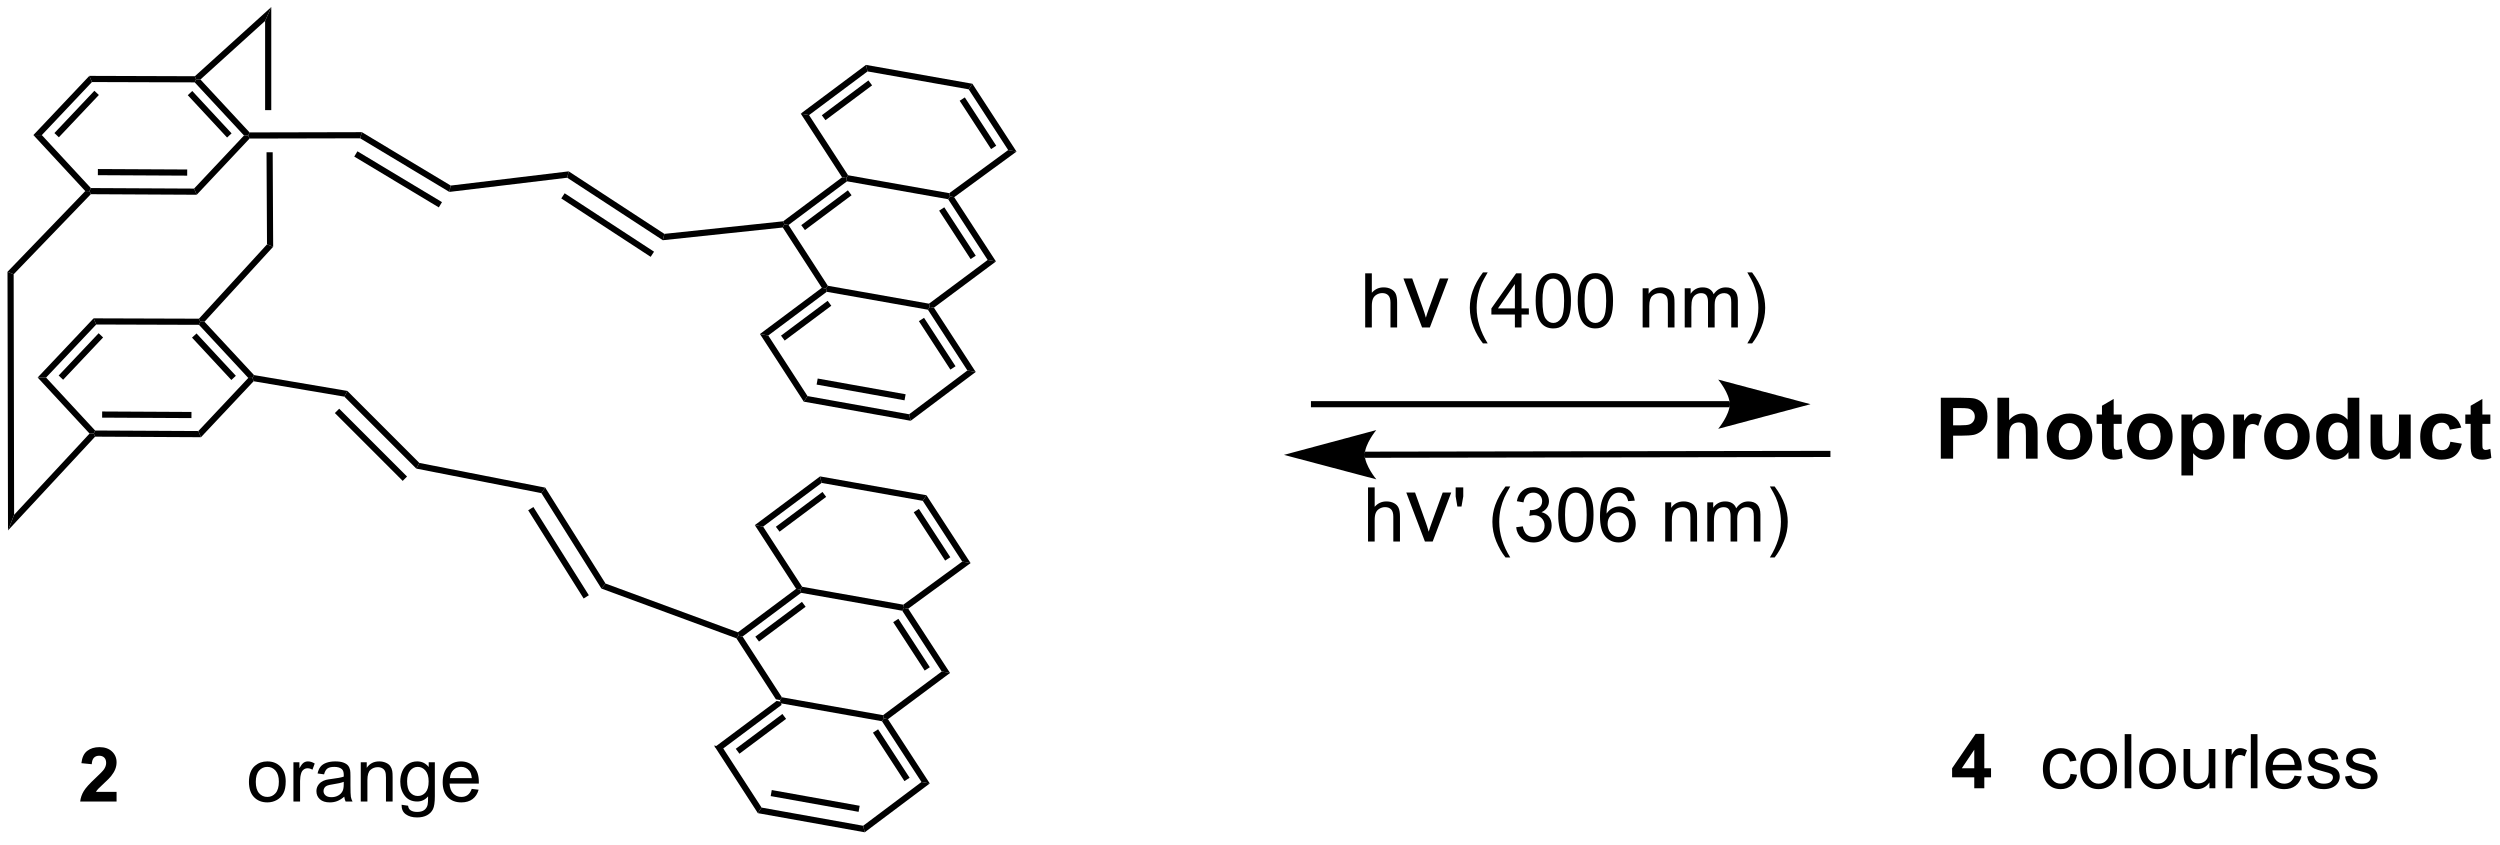 <?xml version="1.0" encoding="UTF-8"?>
<!DOCTYPE svg PUBLIC '-//W3C//DTD SVG 1.0//EN'
          'http://www.w3.org/TR/2001/REC-SVG-20010904/DTD/svg10.dtd'>
<svg stroke-dasharray="none" shape-rendering="auto" xmlns="http://www.w3.org/2000/svg" font-family="'Dialog'" text-rendering="auto" width="435" fill-opacity="1" color-interpolation="auto" color-rendering="auto" preserveAspectRatio="xMidYMid meet" font-size="12px" viewBox="0 0 435 147" fill="black" xmlns:xlink="http://www.w3.org/1999/xlink" stroke="black" image-rendering="auto" stroke-miterlimit="10" stroke-linecap="square" stroke-linejoin="miter" font-style="normal" stroke-width="1" height="147" stroke-dashoffset="0" font-weight="normal" stroke-opacity="1"
><!--Generated by the Batik Graphics2D SVG Generator--><defs id="genericDefs"
  /><g
  ><defs id="defs1"
    ><clipPath clipPathUnits="userSpaceOnUse" id="clipPath1"
      ><path d="M0.236 0.236 L326.485 0.236 L326.485 109.966 L0.236 109.966 L0.236 0.236 Z"
      /></clipPath
      ><clipPath clipPathUnits="userSpaceOnUse" id="clipPath2"
      ><path d="M58.637 222.979 L58.637 329.658 L375.814 329.658 L375.814 222.979 Z"
      /></clipPath
    ></defs
    ><g transform="scale(1.333,1.333) translate(-0.236,-0.236) matrix(1.029,0,0,1.029,-60.078,-229.12)"
    ><path d="M157.129 311.808 L157.655 311.903 L157.754 312.317 L150.33 317.861 L149.277 317.673 ZM157.865 313.46 L151.948 317.88 L152.415 318.505 L158.333 314.086 Z" stroke="none" clip-path="url(#clipPath2)"
    /></g
    ><g transform="matrix(1.371,0,0,1.371,-80.419,-305.808)"
    ><path d="M149.277 317.673 L150.33 317.861 L155.313 325.548 L154.842 326.257 Z" stroke="none" clip-path="url(#clipPath2)"
    /></g
    ><g transform="matrix(1.371,0,0,1.371,-80.419,-305.808)"
    ><path d="M154.842 326.257 L155.313 325.548 L168.207 327.856 L168.404 328.685 ZM156.468 324.091 L167.626 326.089 L167.764 325.32 L156.605 323.322 Z" stroke="none" clip-path="url(#clipPath2)"
    /></g
    ><g transform="matrix(1.371,0,0,1.371,-80.419,-305.808)"
    ><path d="M168.404 328.685 L168.207 327.856 L175.606 322.301 L176.659 322.488 Z" stroke="none" clip-path="url(#clipPath2)"
    /></g
    ><g transform="matrix(1.371,0,0,1.371,-80.419,-305.808)"
    ><path d="M176.659 322.488 L175.606 322.301 L170.593 314.59 L170.828 314.235 L171.355 314.329 ZM174.099 321.764 L170.101 315.615 L169.446 316.04 L173.444 322.19 Z" stroke="none" clip-path="url(#clipPath2)"
    /></g
    ><g transform="matrix(1.371,0,0,1.371,-80.419,-305.808)"
    ><path d="M170.73 313.821 L170.828 314.235 L170.593 314.59 L157.754 312.317 L157.655 311.903 L157.891 311.548 Z" stroke="none" clip-path="url(#clipPath2)"
    /></g
    ><g transform="matrix(1.371,0,0,1.371,-80.419,-305.808)"
    ><path d="M159.699 297.785 L160.226 297.879 L160.324 298.293 L152.9 303.838 L152.374 303.743 L152.31 303.303 ZM160.436 299.436 L154.517 303.856 L154.985 304.482 L160.904 300.062 Z" stroke="none" clip-path="url(#clipPath2)"
    /></g
    ><g transform="matrix(1.371,0,0,1.371,-80.419,-305.808)"
    ><path d="M152.117 304.065 L152.374 303.743 L152.9 303.838 L157.891 311.548 L157.655 311.903 L157.129 311.808 Z" stroke="none" clip-path="url(#clipPath2)"
    /></g
    ><g transform="matrix(1.371,0,0,1.371,-80.419,-305.808)"
    ><path d="M171.355 314.329 L170.828 314.235 L170.73 313.821 L178.176 308.276 L179.23 308.465 Z" stroke="none" clip-path="url(#clipPath2)"
    /></g
    ><g transform="matrix(1.371,0,0,1.371,-80.419,-305.808)"
    ><path d="M179.23 308.465 L178.176 308.276 L173.163 300.566 L173.398 300.211 L173.927 300.308 ZM176.666 307.734 L172.672 301.591 L172.017 302.017 L176.011 308.16 Z" stroke="none" clip-path="url(#clipPath2)"
    /></g
    ><g transform="matrix(1.371,0,0,1.371,-80.419,-305.808)"
    ><path d="M173.302 299.798 L173.398 300.211 L173.163 300.566 L160.324 298.293 L160.226 297.879 L160.461 297.524 Z" stroke="none" clip-path="url(#clipPath2)"
    /></g
    ><g transform="matrix(1.371,0,0,1.371,-80.419,-305.808)"
    ><path d="M162.734 283.518 L162.931 284.346 L155.507 289.89 L154.454 289.702 ZM163.043 285.489 L157.126 289.908 L157.593 290.534 L163.51 286.115 Z" stroke="none" clip-path="url(#clipPath2)"
    /></g
    ><g transform="matrix(1.371,0,0,1.371,-80.419,-305.808)"
    ><path d="M154.454 289.702 L155.507 289.89 L160.461 297.524 L160.226 297.879 L159.699 297.785 Z" stroke="none" clip-path="url(#clipPath2)"
    /></g
    ><g transform="matrix(1.371,0,0,1.371,-80.419,-305.808)"
    ><path d="M173.927 300.308 L173.398 300.211 L173.302 299.798 L180.781 294.327 L181.839 294.521 Z" stroke="none" clip-path="url(#clipPath2)"
    /></g
    ><g transform="matrix(1.371,0,0,1.371,-80.419,-305.808)"
    ><path d="M181.839 294.521 L180.781 294.327 L175.77 286.62 L176.24 285.909 ZM179.265 293.776 L175.278 287.644 L174.623 288.07 L178.61 294.202 Z" stroke="none" clip-path="url(#clipPath2)"
    /></g
    ><g transform="matrix(1.371,0,0,1.371,-80.419,-305.808)"
    ><path d="M176.24 285.909 L175.77 286.62 L162.931 284.346 L162.734 283.518 Z" stroke="none" clip-path="url(#clipPath2)"
    /></g
    ><g transform="matrix(1.371,0,0,1.371,-80.419,-305.808)"
    ><path d="M162.958 259.582 L163.485 259.676 L163.583 260.09 L156.16 265.634 L155.106 265.446 ZM163.695 261.233 L157.777 265.653 L158.245 266.279 L164.163 261.859 Z" stroke="none" clip-path="url(#clipPath2)"
    /></g
    ><g transform="matrix(1.371,0,0,1.371,-80.419,-305.808)"
    ><path d="M155.106 265.446 L156.16 265.634 L161.143 273.321 L160.671 274.03 Z" stroke="none" clip-path="url(#clipPath2)"
    /></g
    ><g transform="matrix(1.371,0,0,1.371,-80.419,-305.808)"
    ><path d="M160.671 274.03 L161.143 273.321 L174.037 275.63 L174.234 276.459 ZM162.297 271.864 L173.456 273.862 L173.594 273.093 L162.435 271.095 Z" stroke="none" clip-path="url(#clipPath2)"
    /></g
    ><g transform="matrix(1.371,0,0,1.371,-80.419,-305.808)"
    ><path d="M174.234 276.459 L174.037 275.63 L181.436 270.074 L182.489 270.261 Z" stroke="none" clip-path="url(#clipPath2)"
    /></g
    ><g transform="matrix(1.371,0,0,1.371,-80.419,-305.808)"
    ><path d="M182.489 270.261 L181.436 270.074 L176.423 262.363 L176.657 262.008 L177.185 262.103 ZM179.929 269.537 L175.931 263.388 L175.276 263.813 L179.274 269.963 Z" stroke="none" clip-path="url(#clipPath2)"
    /></g
    ><g transform="matrix(1.371,0,0,1.371,-80.419,-305.808)"
    ><path d="M176.56 261.594 L176.657 262.008 L176.423 262.363 L163.583 260.09 L163.485 259.676 L163.72 259.321 Z" stroke="none" clip-path="url(#clipPath2)"
    /></g
    ><g transform="matrix(1.371,0,0,1.371,-80.419,-305.808)"
    ><path d="M165.529 245.558 L166.055 245.652 L166.154 246.066 L158.73 251.611 L158.204 251.516 L158.056 251.139 ZM166.266 247.209 L160.347 251.63 L160.815 252.256 L166.733 247.835 Z" stroke="none" clip-path="url(#clipPath2)"
    /></g
    ><g transform="matrix(1.371,0,0,1.371,-80.419,-305.808)"
    ><path d="M158.006 251.93 L158.204 251.516 L158.73 251.611 L163.72 259.321 L163.485 259.676 L162.958 259.582 Z" stroke="none" clip-path="url(#clipPath2)"
    /></g
    ><g transform="matrix(1.371,0,0,1.371,-80.419,-305.808)"
    ><path d="M177.185 262.103 L176.657 262.008 L176.56 261.594 L184.005 256.049 L185.06 256.238 Z" stroke="none" clip-path="url(#clipPath2)"
    /></g
    ><g transform="matrix(1.371,0,0,1.371,-80.419,-305.808)"
    ><path d="M185.06 256.238 L184.005 256.049 L178.993 248.339 L179.228 247.984 L179.757 248.082 ZM182.496 255.508 L178.501 249.364 L177.846 249.79 L181.841 255.933 Z" stroke="none" clip-path="url(#clipPath2)"
    /></g
    ><g transform="matrix(1.371,0,0,1.371,-80.419,-305.808)"
    ><path d="M179.132 247.571 L179.228 247.984 L178.993 248.339 L166.154 246.066 L166.055 245.652 L166.291 245.297 Z" stroke="none" clip-path="url(#clipPath2)"
    /></g
    ><g transform="matrix(1.371,0,0,1.371,-80.419,-305.808)"
    ><path d="M168.564 231.291 L168.761 232.119 L161.337 237.664 L160.284 237.475 ZM168.872 233.262 L162.955 237.681 L163.423 238.308 L169.34 233.888 Z" stroke="none" clip-path="url(#clipPath2)"
    /></g
    ><g transform="matrix(1.371,0,0,1.371,-80.419,-305.808)"
    ><path d="M160.284 237.475 L161.337 237.664 L166.291 245.297 L166.055 245.652 L165.529 245.558 Z" stroke="none" clip-path="url(#clipPath2)"
    /></g
    ><g transform="matrix(1.371,0,0,1.371,-80.419,-305.808)"
    ><path d="M179.757 248.082 L179.228 247.984 L179.132 247.571 L186.61 242.1 L187.668 242.294 Z" stroke="none" clip-path="url(#clipPath2)"
    /></g
    ><g transform="matrix(1.371,0,0,1.371,-80.419,-305.808)"
    ><path d="M187.668 242.294 L186.61 242.1 L181.6 234.393 L182.07 233.683 ZM185.095 241.549 L181.108 235.417 L180.453 235.843 L184.44 241.975 Z" stroke="none" clip-path="url(#clipPath2)"
    /></g
    ><g transform="matrix(1.371,0,0,1.371,-80.419,-305.808)"
    ><path d="M182.07 233.683 L181.6 234.393 L168.761 232.119 L168.564 231.291 Z" stroke="none" clip-path="url(#clipPath2)"
    /></g
    ><g transform="matrix(1.371,0,0,1.371,-80.419,-305.808)"
    ><path d="M69.993 232.685 L70.329 233.468 L63.964 240.2 L62.894 240.195 ZM70.635 234.575 L65.561 239.942 L66.128 240.478 L71.203 235.111 Z" stroke="none" clip-path="url(#clipPath2)"
    /></g
    ><g transform="matrix(1.371,0,0,1.371,-80.419,-305.808)"
    ><path d="M62.894 240.195 L63.964 240.2 L70.188 246.921 L70.017 247.311 L69.48 247.305 Z" stroke="none" clip-path="url(#clipPath2)"
    /></g
    ><g transform="matrix(1.371,0,0,1.371,-80.419,-305.808)"
    ><path d="M70.182 247.702 L70.017 247.311 L70.188 246.921 L83.287 246.989 L83.624 247.772 ZM71.077 245.288 L82.413 245.347 L82.417 244.565 L71.081 244.507 Z" stroke="none" clip-path="url(#clipPath2)"
    /></g
    ><g transform="matrix(1.371,0,0,1.371,-80.419,-305.808)"
    ><path d="M83.624 247.772 L83.287 246.989 L89.626 240.25 L90.161 240.251 L90.33 240.641 Z" stroke="none" clip-path="url(#clipPath2)"
    /></g
    ><g transform="matrix(1.371,0,0,1.371,-80.419,-305.808)"
    ><path d="M90.331 239.86 L90.161 240.251 L89.626 240.25 L83.368 233.51 L83.539 233.12 L84.094 233.144 ZM88.05 239.978 L83.059 234.603 L82.486 235.135 L87.477 240.509 Z" stroke="none" clip-path="url(#clipPath2)"
    /></g
    ><g transform="matrix(1.371,0,0,1.371,-80.419,-305.808)"
    ><path d="M83.389 232.729 L83.539 233.12 L83.368 233.51 L70.329 233.468 L69.993 232.685 Z" stroke="none" clip-path="url(#clipPath2)"
    /></g
    ><g transform="matrix(1.371,0,0,1.371,-80.419,-305.808)"
    ><path d="M69.48 247.305 L70.017 247.311 L70.182 247.702 L60.391 257.864 L59.609 257.549 Z" stroke="none" clip-path="url(#clipPath2)"
    /></g
    ><g transform="matrix(1.371,0,0,1.371,-80.419,-305.808)"
    ><path d="M84.094 233.144 L83.539 233.12 L83.389 232.729 L93.085 223.951 L92.304 225.712 Z" stroke="none" clip-path="url(#clipPath2)"
    /></g
    ><g transform="matrix(1.371,0,0,1.371,-80.419,-305.808)"
    ><path d="M92.304 225.712 L93.085 223.951 L93.085 237.032 L92.304 237.032 Z" stroke="none" clip-path="url(#clipPath2)"
    /></g
    ><g transform="matrix(1.371,0,0,1.371,-80.419,-305.808)"
    ><path d="M70.534 263.456 L70.87 264.239 L64.504 270.972 L63.435 270.966 ZM71.176 265.346 L66.102 270.713 L66.669 271.25 L71.743 265.882 Z" stroke="none" clip-path="url(#clipPath2)"
    /></g
    ><g transform="matrix(1.371,0,0,1.371,-80.419,-305.808)"
    ><path d="M63.435 270.966 L64.504 270.972 L70.729 277.692 L70.558 278.082 L70.025 278.082 Z" stroke="none" clip-path="url(#clipPath2)"
    /></g
    ><g transform="matrix(1.371,0,0,1.371,-80.419,-305.808)"
    ><path d="M70.727 278.474 L70.558 278.082 L70.729 277.692 L83.828 277.76 L84.165 278.543 ZM71.618 276.059 L82.954 276.118 L82.958 275.337 L71.622 275.278 Z" stroke="none" clip-path="url(#clipPath2)"
    /></g
    ><g transform="matrix(1.371,0,0,1.371,-80.419,-305.808)"
    ><path d="M84.165 278.543 L83.828 277.76 L90.167 271.021 L90.702 271.022 L90.843 271.442 Z" stroke="none" clip-path="url(#clipPath2)"
    /></g
    ><g transform="matrix(1.371,0,0,1.371,-80.419,-305.808)"
    ><path d="M90.898 270.659 L90.702 271.022 L90.167 271.021 L83.909 264.281 L84.079 263.891 L84.611 263.889 ZM88.591 270.749 L83.6 265.375 L83.027 265.906 L88.018 271.281 Z" stroke="none" clip-path="url(#clipPath2)"
    /></g
    ><g transform="matrix(1.371,0,0,1.371,-80.419,-305.808)"
    ><path d="M83.908 263.5 L84.079 263.891 L83.909 264.281 L70.87 264.239 L70.534 263.456 Z" stroke="none" clip-path="url(#clipPath2)"
    /></g
    ><g transform="matrix(1.371,0,0,1.371,-80.419,-305.808)"
    ><path d="M59.672 290.372 L60.449 288.387 L70.025 278.082 L70.558 278.082 L70.727 278.474 Z" stroke="none" clip-path="url(#clipPath2)"
    /></g
    ><g transform="matrix(1.371,0,0,1.371,-80.419,-305.808)"
    ><path d="M84.611 263.889 L84.079 263.891 L83.908 263.5 L92.544 254.07 L93.326 254.372 Z" stroke="none" clip-path="url(#clipPath2)"
    /></g
    ><g transform="matrix(1.371,0,0,1.371,-80.419,-305.808)"
    ><path d="M59.609 257.549 L60.391 257.864 L60.449 288.387 L59.672 290.372 Z" stroke="none" clip-path="url(#clipPath2)"
    /></g
    ><g transform="matrix(1.371,0,0,1.371,-80.419,-305.808)"
    ><path d="M93.266 242.379 L92.484 242.383 L92.544 254.07 L93.326 254.372 L93.266 242.379 Z" stroke="none" clip-path="url(#clipPath2)"
    /></g
    ><g transform="matrix(1.371,0,0,1.371,-80.419,-305.808)"
    ><path d="M90.33 240.641 L90.161 240.251 L90.331 239.86 L104.582 239.827 L104.366 240.608 Z" stroke="none" clip-path="url(#clipPath2)"
    /></g
    ><g transform="matrix(1.371,0,0,1.371,-80.419,-305.808)"
    ><path d="M90.843 271.442 L90.702 271.022 L90.898 270.659 L102.739 272.668 L102.363 273.396 Z" stroke="none" clip-path="url(#clipPath2)"
    /></g
    ><g transform="matrix(1.371,0,0,1.371,-80.419,-305.808)"
    ><path d="M104.366 240.608 L104.582 239.827 L115.859 246.605 L115.687 247.413 ZM103.617 242.927 L114.349 249.377 L114.752 248.708 L104.02 242.257 Z" stroke="none" clip-path="url(#clipPath2)"
    /></g
    ><g transform="matrix(1.371,0,0,1.371,-80.419,-305.808)"
    ><path d="M102.363 273.396 L102.739 272.668 L111.878 281.807 L111.494 282.528 ZM101.155 275.477 L109.766 284.088 L110.318 283.535 L101.707 274.925 Z" stroke="none" clip-path="url(#clipPath2)"
    /></g
    ><g transform="matrix(1.371,0,0,1.371,-80.419,-305.808)"
    ><path d="M115.687 247.413 L115.859 246.605 L130.833 244.801 L130.643 245.611 Z" stroke="none" clip-path="url(#clipPath2)"
    /></g
    ><g transform="matrix(1.371,0,0,1.371,-80.419,-305.808)"
    ><path d="M111.494 282.528 L111.878 281.807 L127.854 284.942 L127.372 285.643 Z" stroke="none" clip-path="url(#clipPath2)"
    /></g
    ><g transform="matrix(1.371,0,0,1.371,-80.419,-305.808)"
    ><path d="M130.643 245.611 L130.833 244.801 L142.975 252.736 L142.781 253.542 ZM129.892 248.238 L141.237 255.651 L141.664 254.997 L130.32 247.584 Z" stroke="none" clip-path="url(#clipPath2)"
    /></g
    ><g transform="matrix(1.371,0,0,1.371,-80.419,-305.808)"
    ><path d="M127.372 285.643 L127.854 284.942 L135.505 297.112 L134.986 297.753 ZM125.691 287.818 L132.73 299.014 L133.391 298.599 L126.352 287.403 Z" stroke="none" clip-path="url(#clipPath2)"
    /></g
    ><g transform="matrix(1.371,0,0,1.371,-80.419,-305.808)"
    ><path d="M142.781 253.542 L142.975 252.736 L158.056 251.139 L158.204 251.516 L158.006 251.93 Z" stroke="none" clip-path="url(#clipPath2)"
    /></g
    ><g transform="matrix(1.371,0,0,1.371,-80.419,-305.808)"
    ><path d="M134.986 297.753 L135.505 297.112 L152.31 303.303 L152.374 303.743 L152.117 304.065 Z" stroke="none" clip-path="url(#clipPath2)"
    /></g
    ><g transform="matrix(1.371,0,0,1.371,-80.419,-305.808)"
    ><path d="M225.035 274.745 L278.182 274.745 L278.182 273.964 L225.035 273.964 ZM288.44 274.354 L276.721 277.479 C276.721 277.479 278.182 275.722 278.182 274.354 C278.182 272.986 276.721 271.229 276.721 271.229 Z" stroke="none" clip-path="url(#clipPath2)"
    /></g
    ><g transform="matrix(1.371,0,0,1.371,-80.419,-305.808)"
    ><path d="M290.964 280.274 L231.867 280.377 L231.868 281.158 L290.965 281.055 ZM221.609 280.785 L233.323 277.639 C233.323 277.639 231.865 279.399 231.867 280.767 C231.87 282.135 233.334 283.89 233.334 283.89 Z" stroke="none" clip-path="url(#clipPath2)"
    /></g
    ><g transform="matrix(1.371,0,0,1.371,-80.419,-305.808)"
    ><path d="M231.92 264.618 L231.92 257.746 L232.763 257.746 L232.763 260.212 Q233.354 259.527 234.254 259.527 Q234.807 259.527 235.213 259.746 Q235.623 259.962 235.798 260.346 Q235.973 260.731 235.973 261.462 L235.973 264.618 L235.129 264.618 L235.129 261.462 Q235.129 260.83 234.854 260.543 Q234.582 260.252 234.079 260.252 Q233.704 260.252 233.373 260.449 Q233.045 260.643 232.904 260.977 Q232.763 261.309 232.763 261.893 L232.763 264.618 L231.92 264.618 Z" stroke="none" clip-path="url(#clipPath2)"
    /></g
    ><g transform="matrix(1.371,0,0,1.371,-80.419,-305.808)"
    ><path d="M239.14 264.618 L236.773 258.395 L237.886 258.395 L239.222 262.122 Q239.441 262.724 239.621 263.376 Q239.761 262.884 240.015 262.192 L241.398 258.395 L242.48 258.395 L240.125 264.618 L239.14 264.618 Z" stroke="none" clip-path="url(#clipPath2)"
    /></g
    ><g transform="matrix(1.371,0,0,1.371,-80.419,-305.808)"
    ><path d="M246.865 266.64 Q246.165 265.759 245.68 264.577 Q245.199 263.393 245.199 262.127 Q245.199 261.012 245.561 259.99 Q245.983 258.805 246.865 257.627 L247.468 257.627 Q246.902 258.602 246.718 259.021 Q246.433 259.668 246.268 260.371 Q246.068 261.246 246.068 262.134 Q246.068 264.387 247.468 266.64 L246.865 266.64 ZM250.918 264.618 L250.918 262.971 L247.936 262.971 L247.936 262.199 L251.074 257.746 L251.761 257.746 L251.761 262.199 L252.69 262.199 L252.69 262.971 L251.761 262.971 L251.761 264.618 L250.918 264.618 ZM250.918 262.199 L250.918 259.099 L248.768 262.199 L250.918 262.199 ZM253.554 261.227 Q253.554 260.009 253.804 259.268 Q254.054 258.524 254.547 258.121 Q255.044 257.718 255.794 257.718 Q256.347 257.718 256.763 257.94 Q257.182 258.162 257.454 258.584 Q257.726 259.002 257.879 259.606 Q258.035 260.205 258.035 261.227 Q258.035 262.437 257.785 263.18 Q257.538 263.924 257.041 264.33 Q256.547 264.737 255.794 264.737 Q254.8 264.737 254.232 264.021 Q253.554 263.165 253.554 261.227 ZM254.419 261.227 Q254.419 262.921 254.816 263.481 Q255.213 264.04 255.794 264.04 Q256.375 264.04 256.769 263.477 Q257.166 262.915 257.166 261.227 Q257.166 259.531 256.769 258.974 Q256.375 258.415 255.785 258.415 Q255.204 258.415 254.857 258.909 Q254.419 259.537 254.419 261.227 ZM258.893 261.227 Q258.893 260.009 259.143 259.268 Q259.393 258.524 259.886 258.121 Q260.383 257.718 261.133 257.718 Q261.687 257.718 262.102 257.94 Q262.521 258.162 262.793 258.584 Q263.065 259.002 263.218 259.606 Q263.374 260.205 263.374 261.227 Q263.374 262.437 263.124 263.18 Q262.877 263.924 262.38 264.33 Q261.886 264.737 261.133 264.737 Q260.14 264.737 259.571 264.021 Q258.893 263.165 258.893 261.227 ZM259.758 261.227 Q259.758 262.921 260.155 263.481 Q260.552 264.04 261.133 264.04 Q261.715 264.04 262.108 263.477 Q262.505 262.915 262.505 261.227 Q262.505 259.531 262.108 258.974 Q261.715 258.415 261.124 258.415 Q260.543 258.415 260.196 258.909 Q259.758 259.537 259.758 261.227 ZM267.133 264.618 L267.133 259.64 L267.893 259.64 L267.893 260.346 Q268.44 259.527 269.477 259.527 Q269.927 259.527 270.302 259.69 Q270.68 259.849 270.868 260.112 Q271.055 260.374 271.13 260.737 Q271.177 260.971 271.177 261.555 L271.177 264.618 L270.333 264.618 L270.333 261.59 Q270.333 261.074 270.233 260.818 Q270.137 260.562 269.887 260.412 Q269.637 260.259 269.299 260.259 Q268.758 260.259 268.368 260.602 Q267.977 260.943 267.977 261.899 L267.977 264.618 L267.133 264.618 ZM272.472 264.618 L272.472 259.64 L273.226 259.64 L273.226 260.337 Q273.46 259.971 273.847 259.749 Q274.238 259.527 274.735 259.527 Q275.288 259.527 275.641 259.759 Q275.997 259.987 276.141 260.399 Q276.732 259.527 277.679 259.527 Q278.419 259.527 278.816 259.937 Q279.216 260.346 279.216 261.199 L279.216 264.618 L278.379 264.618 L278.379 261.481 Q278.379 260.974 278.294 260.752 Q278.213 260.531 277.997 260.396 Q277.782 260.259 277.491 260.259 Q276.966 260.259 276.619 260.609 Q276.272 260.955 276.272 261.724 L276.272 264.618 L275.429 264.618 L275.429 261.384 Q275.429 260.821 275.222 260.54 Q275.016 260.259 274.547 260.259 Q274.191 260.259 273.888 260.446 Q273.588 260.634 273.45 260.996 Q273.316 261.356 273.316 262.034 L273.316 264.618 L272.472 264.618 ZM281.022 266.64 L280.416 266.64 Q281.819 264.387 281.819 262.134 Q281.819 261.252 281.616 260.384 Q281.457 259.68 281.172 259.034 Q280.988 258.612 280.416 257.627 L281.022 257.627 Q281.904 258.805 282.325 259.99 Q282.685 261.012 282.685 262.127 Q282.685 263.393 282.2 264.577 Q281.716 265.759 281.022 266.64 Z" stroke="none" clip-path="url(#clipPath2)"
    /></g
    ><g transform="matrix(1.371,0,0,1.371,-80.419,-305.808)"
    ><path d="M232.28 291.783 L232.28 284.911 L233.124 284.911 L233.124 287.377 Q233.715 286.693 234.614 286.693 Q235.168 286.693 235.574 286.911 Q235.983 287.127 236.158 287.511 Q236.333 287.896 236.333 288.627 L236.333 291.783 L235.489 291.783 L235.489 288.627 Q235.489 287.996 235.215 287.708 Q234.943 287.418 234.44 287.418 Q234.065 287.418 233.733 287.614 Q233.405 287.808 233.264 288.143 Q233.124 288.474 233.124 289.058 L233.124 291.783 L232.28 291.783 Z" stroke="none" clip-path="url(#clipPath2)"
    /></g
    ><g transform="matrix(1.371,0,0,1.371,-80.419,-305.808)"
    ><path d="M239.501 291.783 L237.134 285.56 L238.247 285.56 L239.583 289.287 Q239.802 289.889 239.981 290.541 Q240.122 290.049 240.376 289.357 L241.759 285.56 L242.841 285.56 L240.485 291.783 L239.501 291.783 Z" stroke="none" clip-path="url(#clipPath2)"
    /></g
    ><g transform="matrix(1.371,0,0,1.371,-80.419,-305.808)"
    ><path d="M243.619 287.343 L243.403 286.058 L243.403 284.911 L244.366 284.911 L244.366 286.058 L244.141 287.343 L243.619 287.343 ZM249.728 293.805 Q249.028 292.924 248.544 291.743 Q248.063 290.558 248.063 289.293 Q248.063 288.177 248.425 287.155 Q248.847 285.971 249.728 284.793 L250.331 284.793 Q249.766 285.768 249.581 286.186 Q249.297 286.833 249.131 287.536 Q248.931 288.411 248.931 289.299 Q248.931 291.552 250.331 293.805 L249.728 293.805 ZM251.081 289.968 L251.925 289.855 Q252.072 290.574 252.419 290.889 Q252.769 291.205 253.272 291.205 Q253.866 291.205 254.275 290.793 Q254.688 290.38 254.688 289.771 Q254.688 289.19 254.306 288.815 Q253.928 288.436 253.341 288.436 Q253.103 288.436 252.747 288.53 L252.841 287.789 Q252.925 287.799 252.975 287.799 Q253.516 287.799 253.947 287.518 Q254.378 287.236 254.378 286.649 Q254.378 286.186 254.063 285.883 Q253.75 285.577 253.253 285.577 Q252.76 285.577 252.431 285.886 Q252.103 286.196 252.01 286.815 L251.166 286.664 Q251.322 285.815 251.869 285.349 Q252.419 284.883 253.234 284.883 Q253.797 284.883 254.269 285.124 Q254.744 285.364 254.994 285.783 Q255.244 286.199 255.244 286.668 Q255.244 287.114 255.003 287.48 Q254.766 287.846 254.297 288.061 Q254.906 288.202 255.244 288.646 Q255.581 289.086 255.581 289.752 Q255.581 290.652 254.925 291.28 Q254.269 291.905 253.266 291.905 Q252.363 291.905 251.763 291.368 Q251.166 290.827 251.081 289.968 ZM256.417 288.393 Q256.417 287.174 256.667 286.433 Q256.917 285.69 257.411 285.286 Q257.908 284.883 258.658 284.883 Q259.211 284.883 259.627 285.105 Q260.046 285.327 260.317 285.749 Q260.589 286.168 260.742 286.771 Q260.899 287.371 260.899 288.393 Q260.899 289.602 260.649 290.346 Q260.402 291.089 259.905 291.496 Q259.411 291.902 258.658 291.902 Q257.664 291.902 257.096 291.186 Q256.417 290.33 256.417 288.393 ZM257.283 288.393 Q257.283 290.086 257.68 290.646 Q258.077 291.205 258.658 291.205 Q259.239 291.205 259.633 290.643 Q260.03 290.08 260.03 288.393 Q260.03 286.696 259.633 286.139 Q259.239 285.58 258.649 285.58 Q258.067 285.58 257.721 286.074 Q257.283 286.702 257.283 288.393 ZM266.135 286.593 L265.294 286.658 Q265.181 286.161 264.975 285.936 Q264.635 285.577 264.131 285.577 Q263.728 285.577 263.425 285.802 Q263.025 286.093 262.794 286.652 Q262.566 287.208 262.556 288.239 Q262.863 287.774 263.303 287.549 Q263.744 287.324 264.225 287.324 Q265.069 287.324 265.663 287.946 Q266.256 288.568 266.256 289.552 Q266.256 290.199 265.975 290.755 Q265.697 291.308 265.209 291.605 Q264.722 291.902 264.103 291.902 Q263.05 291.902 262.385 291.127 Q261.719 290.349 261.719 288.568 Q261.719 286.574 262.453 285.671 Q263.097 284.883 264.185 284.883 Q264.994 284.883 265.513 285.339 Q266.031 285.793 266.135 286.593 ZM262.688 289.555 Q262.688 289.993 262.872 290.393 Q263.06 290.789 263.391 290.999 Q263.725 291.205 264.091 291.205 Q264.625 291.205 265.01 290.774 Q265.394 290.343 265.394 289.602 Q265.394 288.889 265.013 288.48 Q264.635 288.071 264.056 288.071 Q263.485 288.071 263.084 288.48 Q262.688 288.889 262.688 289.555 ZM269.997 291.783 L269.997 286.805 L270.756 286.805 L270.756 287.511 Q271.303 286.693 272.341 286.693 Q272.791 286.693 273.166 286.855 Q273.544 287.014 273.731 287.277 Q273.919 287.539 273.994 287.902 Q274.041 288.136 274.041 288.721 L274.041 291.783 L273.197 291.783 L273.197 288.755 Q273.197 288.239 273.097 287.983 Q273 287.727 272.75 287.577 Q272.5 287.424 272.163 287.424 Q271.622 287.424 271.231 287.768 Q270.841 288.108 270.841 289.065 L270.841 291.783 L269.997 291.783 ZM275.336 291.783 L275.336 286.805 L276.089 286.805 L276.089 287.502 Q276.324 287.136 276.711 286.914 Q277.102 286.693 277.599 286.693 Q278.152 286.693 278.505 286.924 Q278.861 287.152 279.005 287.565 Q279.596 286.693 280.542 286.693 Q281.283 286.693 281.68 287.102 Q282.08 287.511 282.08 288.364 L282.08 291.783 L281.242 291.783 L281.242 288.646 Q281.242 288.139 281.158 287.918 Q281.077 287.696 280.861 287.561 Q280.646 287.424 280.355 287.424 Q279.83 287.424 279.483 287.774 Q279.136 288.121 279.136 288.889 L279.136 291.783 L278.292 291.783 L278.292 288.549 Q278.292 287.986 278.086 287.705 Q277.88 287.424 277.411 287.424 Q277.055 287.424 276.752 287.611 Q276.452 287.799 276.314 288.161 Q276.18 288.521 276.18 289.199 L276.18 291.783 L275.336 291.783 ZM283.886 293.805 L283.28 293.805 Q284.683 291.552 284.683 289.299 Q284.683 288.418 284.48 287.549 Q284.32 286.846 284.036 286.199 Q283.852 285.777 283.28 284.793 L283.886 284.793 Q284.767 285.971 285.189 287.155 Q285.549 288.177 285.549 289.293 Q285.549 290.558 285.064 291.743 Q284.58 292.924 283.886 293.805 Z" stroke="none" clip-path="url(#clipPath2)"
    /></g
    ><g transform="matrix(1.371,0,0,1.371,-80.419,-305.808)"
    ><path d="M73.451 323.553 L73.451 324.778 L68.835 324.778 Q68.91 324.084 69.285 323.462 Q69.66 322.841 70.766 321.816 Q71.657 320.984 71.857 320.691 Q72.129 320.281 72.129 319.884 Q72.129 319.444 71.891 319.206 Q71.657 318.969 71.238 318.969 Q70.826 318.969 70.582 319.219 Q70.338 319.466 70.301 320.044 L68.988 319.913 Q69.107 318.825 69.726 318.353 Q70.344 317.878 71.273 317.878 Q72.288 317.878 72.87 318.428 Q73.451 318.975 73.451 319.791 Q73.451 320.253 73.285 320.675 Q73.12 321.094 72.757 321.553 Q72.519 321.856 71.894 322.428 Q71.273 323 71.104 323.188 Q70.938 323.375 70.835 323.553 L73.451 323.553 Z" stroke="none" clip-path="url(#clipPath2)"
    /></g
    ><g transform="matrix(1.371,0,0,1.371,-80.419,-305.808)"
    ><path d="M90.252 322.288 Q90.252 320.906 91.021 320.241 Q91.665 319.688 92.586 319.688 Q93.615 319.688 94.264 320.359 Q94.918 321.031 94.918 322.219 Q94.918 323.178 94.627 323.731 Q94.34 324.281 93.79 324.587 Q93.24 324.891 92.586 324.891 Q91.543 324.891 90.896 324.222 Q90.252 323.55 90.252 322.288 ZM91.121 322.288 Q91.121 323.244 91.536 323.722 Q91.955 324.197 92.586 324.197 Q93.215 324.197 93.63 323.719 Q94.049 323.241 94.049 322.259 Q94.049 321.337 93.63 320.863 Q93.211 320.384 92.586 320.384 Q91.955 320.384 91.536 320.859 Q91.121 321.331 91.121 322.288 ZM95.897 324.778 L95.897 319.8 L96.657 319.8 L96.657 320.553 Q96.947 320.025 97.191 319.856 Q97.438 319.688 97.735 319.688 Q98.16 319.688 98.6 319.959 L98.31 320.741 Q98 320.559 97.691 320.559 Q97.416 320.559 97.194 320.725 Q96.975 320.891 96.882 321.188 Q96.741 321.637 96.741 322.172 L96.741 324.778 L95.897 324.778 ZM102.35 324.163 Q101.882 324.562 101.447 324.728 Q101.016 324.891 100.519 324.891 Q99.697 324.891 99.257 324.491 Q98.816 324.087 98.816 323.466 Q98.816 323.1 98.982 322.797 Q99.15 322.494 99.419 322.312 Q99.688 322.128 100.025 322.034 Q100.275 321.969 100.775 321.909 Q101.797 321.788 102.282 321.619 Q102.285 321.444 102.285 321.397 Q102.285 320.881 102.047 320.672 Q101.722 320.384 101.085 320.384 Q100.491 320.384 100.207 320.594 Q99.922 320.803 99.788 321.331 L98.963 321.219 Q99.075 320.691 99.332 320.366 Q99.591 320.038 100.079 319.863 Q100.566 319.688 101.207 319.688 Q101.844 319.688 102.241 319.837 Q102.641 319.988 102.829 320.216 Q103.016 320.441 103.091 320.788 Q103.135 321.003 103.135 321.566 L103.135 322.691 Q103.135 323.869 103.188 324.181 Q103.241 324.491 103.4 324.778 L102.519 324.778 Q102.388 324.516 102.35 324.163 ZM102.282 322.278 Q101.822 322.466 100.903 322.597 Q100.382 322.672 100.166 322.766 Q99.95 322.859 99.832 323.041 Q99.716 323.222 99.716 323.441 Q99.716 323.778 99.972 324.003 Q100.228 324.228 100.719 324.228 Q101.207 324.228 101.585 324.016 Q101.966 323.803 102.144 323.431 Q102.282 323.147 102.282 322.587 L102.282 322.278 ZM104.443 324.778 L104.443 319.8 L105.202 319.8 L105.202 320.506 Q105.749 319.688 106.786 319.688 Q107.236 319.688 107.611 319.85 Q107.99 320.009 108.177 320.272 Q108.365 320.534 108.439 320.897 Q108.486 321.131 108.486 321.716 L108.486 324.778 L107.643 324.778 L107.643 321.75 Q107.643 321.234 107.543 320.978 Q107.446 320.722 107.196 320.572 Q106.946 320.419 106.608 320.419 Q106.068 320.419 105.677 320.762 Q105.286 321.103 105.286 322.059 L105.286 324.778 L104.443 324.778 ZM109.625 325.191 L110.447 325.312 Q110.497 325.694 110.732 325.866 Q111.047 326.1 111.591 326.1 Q112.175 326.1 112.494 325.866 Q112.813 325.631 112.925 325.209 Q112.991 324.953 112.988 324.125 Q112.435 324.778 111.61 324.778 Q110.582 324.778 110.019 324.038 Q109.457 323.297 109.457 322.259 Q109.457 321.547 109.713 320.947 Q109.972 320.344 110.463 320.016 Q110.954 319.688 111.613 319.688 Q112.494 319.688 113.066 320.4 L113.066 319.8 L113.844 319.8 L113.844 324.103 Q113.844 325.266 113.607 325.75 Q113.372 326.238 112.857 326.519 Q112.344 326.8 111.594 326.8 Q110.704 326.8 110.153 326.397 Q109.607 325.997 109.625 325.191 ZM110.325 322.2 Q110.325 323.178 110.713 323.628 Q111.103 324.078 111.688 324.078 Q112.269 324.078 112.663 323.631 Q113.057 323.184 113.057 322.228 Q113.057 321.312 112.65 320.85 Q112.247 320.384 111.675 320.384 Q111.113 320.384 110.719 320.844 Q110.325 321.3 110.325 322.2 ZM118.527 323.175 L119.399 323.281 Q119.193 324.047 118.633 324.469 Q118.077 324.891 117.211 324.891 Q116.118 324.891 115.477 324.219 Q114.84 323.544 114.84 322.331 Q114.84 321.075 115.486 320.381 Q116.133 319.688 117.165 319.688 Q118.161 319.688 118.793 320.369 Q119.427 321.047 119.427 322.278 Q119.427 322.353 119.424 322.503 L115.711 322.503 Q115.758 323.325 116.174 323.762 Q116.593 324.197 117.215 324.197 Q117.68 324.197 118.008 323.953 Q118.336 323.709 118.527 323.175 ZM115.758 321.809 L118.536 321.809 Q118.48 321.181 118.218 320.869 Q117.814 320.381 117.174 320.381 Q116.593 320.381 116.196 320.772 Q115.799 321.159 115.758 321.809 Z" stroke="none" clip-path="url(#clipPath2)"
    /></g
    ><g transform="matrix(1.371,0,0,1.371,-80.419,-305.808)"
    ><path d="M304.974 281.266 L304.974 273.535 L307.477 273.535 Q308.901 273.535 309.333 273.651 Q309.998 273.823 310.444 274.407 Q310.894 274.99 310.894 275.911 Q310.894 276.625 310.634 277.11 Q310.377 277.595 309.98 277.873 Q309.583 278.147 309.172 278.239 Q308.613 278.348 307.551 278.348 L306.535 278.348 L306.535 281.266 L304.974 281.266 ZM306.535 274.843 L306.535 277.036 L307.389 277.036 Q308.31 277.036 308.62 276.917 Q308.933 276.794 309.108 276.537 Q309.288 276.277 309.288 275.933 Q309.288 275.511 309.038 275.236 Q308.792 274.962 308.412 274.895 Q308.131 274.843 307.287 274.843 L306.535 274.843 ZM313.644 273.535 L313.644 276.375 Q314.361 275.539 315.356 275.539 Q315.869 275.539 316.28 275.729 Q316.692 275.918 316.899 276.214 Q317.106 276.509 317.184 276.868 Q317.261 277.226 317.261 277.979 L317.261 281.266 L315.777 281.266 L315.777 278.305 Q315.777 277.427 315.693 277.191 Q315.609 276.952 315.394 276.811 Q315.183 276.671 314.86 276.671 Q314.491 276.671 314.199 276.85 Q313.911 277.029 313.777 277.392 Q313.644 277.754 313.644 278.46 L313.644 281.266 L312.16 281.266 L312.16 273.535 L313.644 273.535 ZM318.42 278.386 Q318.42 277.648 318.782 276.959 Q319.147 276.267 319.815 275.904 Q320.483 275.539 321.306 275.539 Q322.575 275.539 323.387 276.365 Q324.199 277.188 324.199 278.45 Q324.199 279.719 323.38 280.555 Q322.561 281.392 321.316 281.392 Q320.546 281.392 319.847 281.044 Q319.147 280.696 318.782 280.025 Q318.42 279.35 318.42 278.386 ZM319.938 278.464 Q319.938 279.297 320.332 279.74 Q320.729 280.183 321.309 280.183 Q321.889 280.183 322.283 279.74 Q322.677 279.297 322.677 278.453 Q322.677 277.63 322.283 277.188 Q321.889 276.745 321.309 276.745 Q320.729 276.745 320.332 277.188 Q319.938 277.63 319.938 278.464 ZM327.928 275.665 L327.928 276.847 L326.915 276.847 L326.915 279.104 Q326.915 279.789 326.943 279.902 Q326.975 280.014 327.077 280.088 Q327.179 280.162 327.326 280.162 Q327.534 280.162 327.924 280.021 L328.05 281.171 Q327.534 281.392 326.88 281.392 Q326.479 281.392 326.156 281.259 Q325.836 281.122 325.685 280.911 Q325.533 280.696 325.477 280.33 Q325.428 280.074 325.428 279.286 L325.428 276.847 L324.749 276.847 L324.749 275.665 L325.428 275.665 L325.428 274.551 L326.915 273.686 L326.915 275.665 L327.928 275.665 ZM328.613 278.386 Q328.613 277.648 328.975 276.959 Q329.341 276.267 330.009 275.904 Q330.677 275.539 331.499 275.539 Q332.769 275.539 333.581 276.365 Q334.393 277.188 334.393 278.45 Q334.393 279.719 333.574 280.555 Q332.755 281.392 331.51 281.392 Q330.74 281.392 330.04 281.044 Q329.341 280.696 328.975 280.025 Q328.613 279.35 328.613 278.386 ZM330.132 278.464 Q330.132 279.297 330.526 279.74 Q330.923 280.183 331.503 280.183 Q332.083 280.183 332.477 279.74 Q332.87 279.297 332.87 278.453 Q332.87 277.63 332.477 277.188 Q332.083 276.745 331.503 276.745 Q330.923 276.745 330.526 277.188 Q330.132 277.63 330.132 278.464 ZM335.512 275.665 L336.894 275.665 L336.894 276.488 Q337.161 276.066 337.618 275.802 Q338.079 275.539 338.638 275.539 Q339.615 275.539 340.294 276.305 Q340.976 277.068 340.976 278.432 Q340.976 279.835 340.29 280.615 Q339.605 281.392 338.627 281.392 Q338.163 281.392 337.787 281.209 Q337.411 281.023 336.993 280.573 L336.993 283.396 L335.512 283.396 L335.512 275.665 ZM336.978 278.369 Q336.978 279.315 337.351 279.764 Q337.727 280.214 338.265 280.214 Q338.782 280.214 339.123 279.803 Q339.468 279.388 339.468 278.443 Q339.468 277.564 339.113 277.138 Q338.761 276.709 338.237 276.709 Q337.696 276.709 337.337 277.128 Q336.978 277.546 336.978 278.369 ZM343.568 281.266 L342.089 281.266 L342.089 275.665 L343.463 275.665 L343.463 276.46 Q343.818 275.897 344.099 275.718 Q344.381 275.539 344.739 275.539 Q345.245 275.539 345.717 275.817 L345.256 277.11 Q344.883 276.868 344.56 276.868 Q344.251 276.868 344.033 277.04 Q343.818 277.209 343.692 277.659 Q343.568 278.105 343.568 279.536 L343.568 281.266 ZM346.01 278.386 Q346.01 277.648 346.372 276.959 Q346.738 276.267 347.406 275.904 Q348.074 275.539 348.897 275.539 Q350.166 275.539 350.978 276.365 Q351.79 277.188 351.79 278.45 Q351.79 279.719 350.971 280.555 Q350.151 281.392 348.907 281.392 Q348.137 281.392 347.438 281.044 Q346.738 280.696 346.372 280.025 Q346.01 279.35 346.01 278.386 ZM347.529 278.464 Q347.529 279.297 347.923 279.74 Q348.32 280.183 348.9 280.183 Q349.48 280.183 349.874 279.74 Q350.267 279.297 350.267 278.453 Q350.267 277.63 349.874 277.188 Q349.48 276.745 348.9 276.745 Q348.32 276.745 347.923 277.188 Q347.529 277.63 347.529 278.464 ZM358.088 281.266 L356.71 281.266 L356.71 280.443 Q356.369 280.921 355.901 281.157 Q355.434 281.392 354.959 281.392 Q353.996 281.392 353.307 280.615 Q352.618 279.835 352.618 278.443 Q352.618 277.019 353.286 276.281 Q353.957 275.539 354.98 275.539 Q355.919 275.539 356.604 276.319 L356.604 273.535 L358.088 273.535 L358.088 281.266 ZM354.133 278.344 Q354.133 279.241 354.379 279.642 Q354.738 280.222 355.381 280.222 Q355.894 280.222 356.253 279.786 Q356.611 279.35 356.611 278.485 Q356.611 277.522 356.264 277.096 Q355.915 276.671 355.37 276.671 Q354.843 276.671 354.488 277.093 Q354.133 277.511 354.133 278.344 ZM363.233 281.266 L363.233 280.425 Q362.927 280.875 362.428 281.136 Q361.932 281.392 361.377 281.392 Q360.814 281.392 360.364 281.146 Q359.918 280.897 359.718 280.45 Q359.517 280 359.517 279.209 L359.517 275.665 L360.997 275.665 L360.997 278.239 Q360.997 279.42 361.078 279.687 Q361.163 279.951 361.377 280.109 Q361.595 280.264 361.925 280.264 Q362.305 280.264 362.604 280.056 Q362.906 279.845 363.015 279.539 Q363.128 279.23 363.128 278.028 L363.128 275.665 L364.611 275.665 L364.611 281.266 L363.233 281.266 ZM371.029 277.321 L369.567 277.585 Q369.493 277.145 369.233 276.924 Q368.972 276.702 368.554 276.702 Q368.002 276.702 367.672 277.086 Q367.341 277.469 367.341 278.365 Q367.341 279.36 367.675 279.772 Q368.013 280.183 368.575 280.183 Q368.997 280.183 369.264 279.944 Q369.535 279.705 369.647 279.118 L371.103 279.367 Q370.874 280.369 370.231 280.882 Q369.588 281.392 368.508 281.392 Q367.278 281.392 366.547 280.619 Q365.819 279.842 365.819 278.471 Q365.819 277.082 366.55 276.312 Q367.285 275.539 368.533 275.539 Q369.556 275.539 370.161 275.978 Q370.765 276.418 371.029 277.321 ZM374.719 275.665 L374.719 276.847 L373.706 276.847 L373.706 279.104 Q373.706 279.789 373.734 279.902 Q373.766 280.014 373.868 280.088 Q373.97 280.162 374.118 280.162 Q374.325 280.162 374.715 280.021 L374.842 281.171 Q374.325 281.392 373.671 281.392 Q373.27 281.392 372.947 281.259 Q372.627 281.122 372.476 280.911 Q372.325 280.696 372.268 280.33 Q372.219 280.074 372.219 279.286 L372.219 276.847 L371.541 276.847 L371.541 275.665 L372.219 275.665 L372.219 274.551 L373.706 273.686 L373.706 275.665 L374.719 275.665 Z" stroke="none" clip-path="url(#clipPath2)"
    /></g
    ><g transform="matrix(1.371,0,0,1.371,-80.419,-305.808)"
    ><path d="M309.221 323.095 L309.221 321.711 L306.408 321.711 L306.408 320.558 L309.389 316.195 L310.495 316.195 L310.495 320.555 L311.349 320.555 L311.349 321.711 L310.495 321.711 L310.495 323.095 L309.221 323.095 ZM309.221 320.555 L309.221 318.205 L307.642 320.555 L309.221 320.555 Z" stroke="none" clip-path="url(#clipPath2)"
    /></g
    ><g transform="matrix(1.371,0,0,1.371,-80.419,-305.808)"
    ><path d="M321.438 321.27 L322.269 321.38 Q322.131 322.236 321.572 322.723 Q321.012 323.208 320.197 323.208 Q319.175 323.208 318.553 322.539 Q317.931 321.87 317.931 320.623 Q317.931 319.817 318.197 319.214 Q318.466 318.608 319.012 318.308 Q319.559 318.005 320.2 318.005 Q321.012 318.005 321.528 318.414 Q322.044 318.823 322.188 319.58 L321.369 319.705 Q321.25 319.205 320.953 318.952 Q320.656 318.698 320.234 318.698 Q319.597 318.698 319.197 319.155 Q318.8 319.611 318.8 320.602 Q318.8 321.605 319.184 322.061 Q319.569 322.514 320.188 322.514 Q320.684 322.514 321.016 322.211 Q321.35 321.905 321.438 321.27 ZM322.675 320.605 Q322.675 319.223 323.444 318.558 Q324.088 318.005 325.009 318.005 Q326.038 318.005 326.688 318.676 Q327.341 319.348 327.341 320.536 Q327.341 321.495 327.05 322.048 Q326.762 322.598 326.213 322.905 Q325.663 323.208 325.009 323.208 Q323.966 323.208 323.319 322.539 Q322.675 321.867 322.675 320.605 ZM323.544 320.605 Q323.544 321.561 323.959 322.039 Q324.378 322.514 325.009 322.514 Q325.637 322.514 326.053 322.036 Q326.472 321.558 326.472 320.577 Q326.472 319.655 326.053 319.18 Q325.634 318.702 325.009 318.702 Q324.378 318.702 323.959 319.176 Q323.544 319.648 323.544 320.605 ZM328.311 323.095 L328.311 316.223 L329.155 316.223 L329.155 323.095 L328.311 323.095 ZM330.147 320.605 Q330.147 319.223 330.916 318.558 Q331.559 318.005 332.481 318.005 Q333.509 318.005 334.159 318.676 Q334.813 319.348 334.813 320.536 Q334.813 321.495 334.522 322.048 Q334.234 322.598 333.684 322.905 Q333.134 323.208 332.481 323.208 Q331.438 323.208 330.791 322.539 Q330.147 321.867 330.147 320.605 ZM331.016 320.605 Q331.016 321.561 331.431 322.039 Q331.85 322.514 332.481 322.514 Q333.109 322.514 333.525 322.036 Q333.944 321.558 333.944 320.577 Q333.944 319.655 333.525 319.18 Q333.106 318.702 332.481 318.702 Q331.85 318.702 331.431 319.176 Q331.016 319.648 331.016 320.605 ZM339.064 323.095 L339.064 322.364 Q338.483 323.208 337.483 323.208 Q337.042 323.208 336.661 323.039 Q336.28 322.87 336.092 322.614 Q335.908 322.358 335.833 321.989 Q335.783 321.739 335.783 321.202 L335.783 318.117 L336.627 318.117 L336.627 320.877 Q336.627 321.539 336.677 321.767 Q336.758 322.102 337.014 322.292 Q337.274 322.48 337.652 322.48 Q338.033 322.48 338.364 322.286 Q338.699 322.092 338.836 321.758 Q338.974 321.42 338.974 320.783 L338.974 318.117 L339.817 318.117 L339.817 323.095 L339.064 323.095 ZM341.131 323.095 L341.131 318.117 L341.891 318.117 L341.891 318.87 Q342.181 318.342 342.425 318.173 Q342.672 318.005 342.969 318.005 Q343.394 318.005 343.834 318.277 L343.544 319.058 Q343.234 318.877 342.925 318.877 Q342.65 318.877 342.428 319.042 Q342.209 319.208 342.116 319.505 Q341.975 319.955 341.975 320.489 L341.975 323.095 L341.131 323.095 ZM344.319 323.095 L344.319 316.223 L345.163 316.223 L345.163 323.095 L344.319 323.095 ZM349.877 321.492 L350.748 321.598 Q350.542 322.364 349.983 322.786 Q349.427 323.208 348.561 323.208 Q347.467 323.208 346.827 322.536 Q346.189 321.861 346.189 320.648 Q346.189 319.392 346.836 318.698 Q347.483 318.005 348.514 318.005 Q349.511 318.005 350.142 318.686 Q350.777 319.364 350.777 320.595 Q350.777 320.67 350.774 320.82 L347.061 320.82 Q347.108 321.642 347.524 322.08 Q347.942 322.514 348.564 322.514 Q349.03 322.514 349.358 322.27 Q349.686 322.027 349.877 321.492 ZM347.108 320.127 L349.886 320.127 Q349.83 319.498 349.567 319.186 Q349.164 318.698 348.524 318.698 Q347.942 318.698 347.545 319.089 Q347.149 319.477 347.108 320.127 ZM351.472 321.608 L352.306 321.477 Q352.375 321.98 352.697 322.248 Q353.019 322.514 353.594 322.514 Q354.175 322.514 354.456 322.277 Q354.738 322.039 354.738 321.72 Q354.738 321.436 354.491 321.27 Q354.316 321.158 353.628 320.986 Q352.7 320.752 352.341 320.58 Q351.981 320.408 351.797 320.108 Q351.613 319.805 351.613 319.439 Q351.613 319.105 351.762 318.823 Q351.916 318.539 352.178 318.352 Q352.375 318.205 352.716 318.105 Q353.056 318.005 353.444 318.005 Q354.031 318.005 354.472 318.173 Q354.916 318.342 355.125 318.63 Q355.338 318.917 355.419 319.402 L354.594 319.514 Q354.538 319.13 354.266 318.914 Q353.997 318.698 353.506 318.698 Q352.925 318.698 352.675 318.892 Q352.428 319.083 352.428 319.339 Q352.428 319.505 352.531 319.636 Q352.634 319.77 352.853 319.861 Q352.981 319.908 353.6 320.077 Q354.494 320.314 354.847 320.467 Q355.203 320.62 355.403 320.911 Q355.606 321.202 355.606 321.633 Q355.606 322.055 355.359 322.426 Q355.113 322.798 354.647 323.005 Q354.184 323.208 353.6 323.208 Q352.628 323.208 352.119 322.805 Q351.613 322.402 351.472 321.608 ZM356.272 321.608 L357.106 321.477 Q357.175 321.98 357.497 322.248 Q357.819 322.514 358.394 322.514 Q358.975 322.514 359.256 322.277 Q359.538 322.039 359.538 321.72 Q359.538 321.436 359.291 321.27 Q359.116 321.158 358.428 320.986 Q357.5 320.752 357.141 320.58 Q356.781 320.408 356.597 320.108 Q356.413 319.805 356.413 319.439 Q356.413 319.105 356.563 318.823 Q356.716 318.539 356.978 318.352 Q357.175 318.205 357.516 318.105 Q357.856 318.005 358.244 318.005 Q358.831 318.005 359.272 318.173 Q359.716 318.342 359.925 318.63 Q360.138 318.917 360.219 319.402 L359.394 319.514 Q359.338 319.13 359.066 318.914 Q358.797 318.698 358.306 318.698 Q357.725 318.698 357.475 318.892 Q357.228 319.083 357.228 319.339 Q357.228 319.505 357.331 319.636 Q357.434 319.77 357.653 319.861 Q357.781 319.908 358.4 320.077 Q359.294 320.314 359.647 320.467 Q360.003 320.62 360.203 320.911 Q360.406 321.202 360.406 321.633 Q360.406 322.055 360.159 322.426 Q359.913 322.798 359.447 323.005 Q358.984 323.208 358.4 323.208 Q357.428 323.208 356.919 322.805 Q356.413 322.402 356.272 321.608 Z" stroke="none" clip-path="url(#clipPath2)"
    /></g
  ></g
></svg
>
